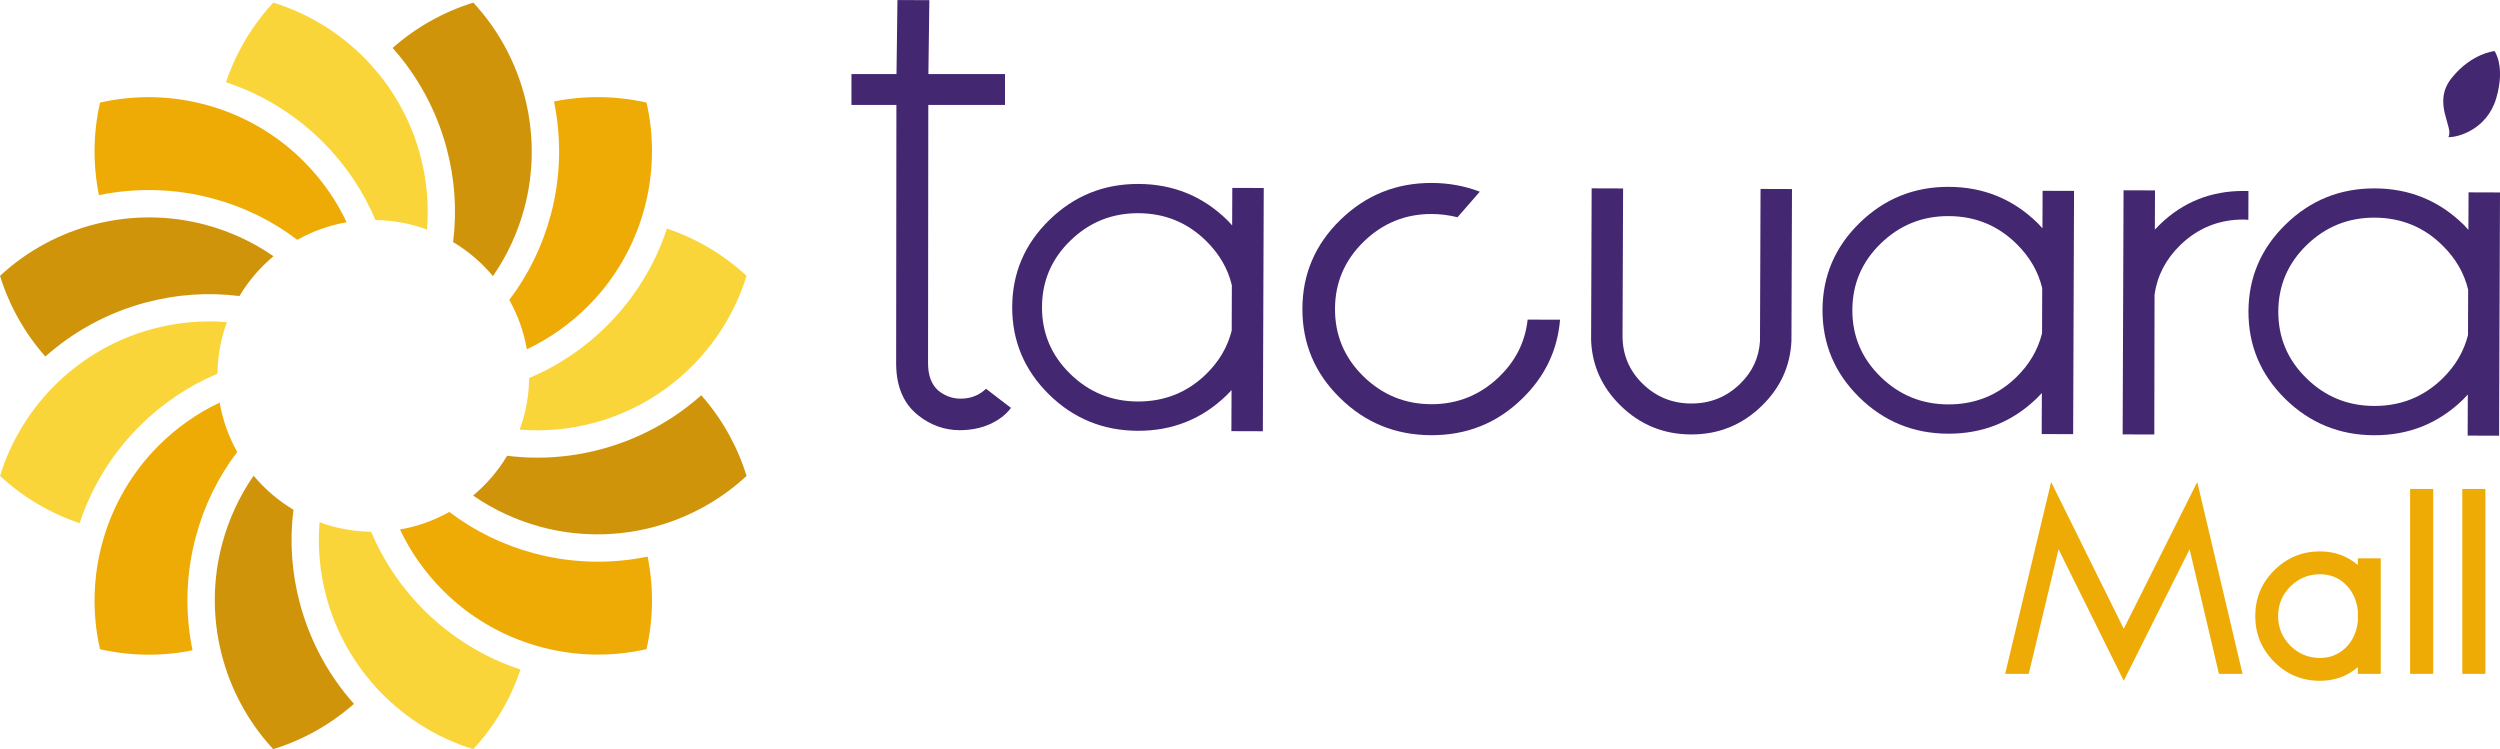 <svg xmlns="http://www.w3.org/2000/svg" id="Capa_1" viewBox="0 0 500 149.84"><defs><style>.cls-1{fill:#fad53a;}.cls-2{fill:#442771;}.cls-3{fill:#eeab05;}.cls-4{fill:#d0940b;}</style></defs><g><path class="cls-3" d="M443.79,134.77l-5.87-24.92-13.17,26.3-13.04-26.3-5.96,24.92h-4.72l9.2-38.37,14.52,29.35,14.7-29.35,9.06,38.37h-4.72Z"></path><path class="cls-3" d="M471.57,133.43c-2.13,1.82-4.65,2.73-7.58,2.73-3.57,0-6.63-1.26-9.15-3.79s-3.79-5.58-3.79-9.15,1.26-6.63,3.79-9.15,5.58-3.79,9.15-3.79c2.93,0,5.45,.91,7.58,2.73v-1.34h4.58v23.11h-4.58v-1.34Zm0-11.28c-.25-2.16-1.06-3.91-2.45-5.27-1.39-1.36-3.1-2.03-5.13-2.03-2.31,0-4.28,.82-5.92,2.45-1.63,1.63-2.45,3.61-2.45,5.92s.82,4.28,2.45,5.92c1.63,1.63,3.61,2.45,5.92,2.45,2.03,0,3.74-.68,5.13-2.03,1.39-1.36,2.2-3.11,2.45-5.27v-2.13Z"></path><path class="cls-3" d="M482.02,134.77v-36.98h4.62v36.98h-4.62Z"></path><path class="cls-3" d="M492.46,134.77v-36.98h4.62v36.98h-4.62Z"></path></g><g><path class="cls-2" d="M489.67,27.42c1.67,.11,7.69-1.37,9.58-7.78,1.88-6.4-.34-9.43-.34-9.43,0,0-4.64,.44-8.6,5.42-3.96,4.98,.55,9.83-.64,11.78Z"></path><path class="cls-2" d="M192.99,79.69c-.32,.03-.6,.04-.88,.04-1.61,0-3.06-.52-4.39-1.56-1.42-1.21-2.12-3.07-2.11-5.58l.05-51.6h15.34v-6.17h-15.32l.19-14.79-6.38-.02-.19,14.81h-9.01v6.17h8.99l-.05,51.89c.05,4.51,1.52,7.92,4.45,10.22,2.46,1.94,5.22,2.93,8.27,2.94,.55,0,1.14-.03,1.72-.09,1.5-.15,2.91-.5,4.2-1.07,1.88-.85,3.32-1.94,4.32-3.3l-4.99-3.83c-1.14,1.11-2.55,1.76-4.21,1.94Z"></path><path class="cls-2" d="M246.43,45.08c-.32-.34-.61-.67-.93-1.01-4.91-4.82-10.84-7.26-17.79-7.28-6.93-.03-12.88,2.37-17.81,7.18-4.95,4.8-7.43,10.61-7.46,17.41-.02,6.81,2.42,12.63,7.33,17.48,4.89,4.83,10.83,7.27,17.76,7.3,6.95,.03,12.9-2.35,17.84-7.15,.32-.32,.62-.66,.94-.99l-.03,8.21,6.29,.02,.18-48.65-6.29-.02-.03,7.5Zm-.08,21c-.82,3.3-2.53,6.23-5.17,8.79-3.76,3.64-8.3,5.45-13.64,5.43-5.28-.02-9.79-1.88-13.53-5.56-3.76-3.68-5.63-8.14-5.61-13.34,.02-5.2,1.91-9.63,5.7-13.3,3.77-3.66,8.3-5.48,13.57-5.46,5.34,.02,9.87,1.89,13.6,5.59,2.61,2.58,4.31,5.51,5.1,8.82l-.03,9.03Z"></path><path class="cls-2" d="M299.9,75.3c-3.82,3.7-8.38,5.56-13.68,5.54-5.28-.02-9.8-1.9-13.58-5.61-3.78-3.73-5.66-8.21-5.64-13.48,.02-5.23,1.93-9.7,5.73-13.41,3.8-3.7,8.34-5.56,13.62-5.54,1.74,0,3.44,.23,5.15,.65l4.46-5.11c-3.03-1.16-6.22-1.74-9.58-1.75-7.12-.03-13.21,2.43-18.27,7.35-5.07,4.92-7.61,10.86-7.63,17.78-.03,6.95,2.46,12.91,7.5,17.85,5.02,4.96,11.09,7.44,18.22,7.47,7.17,.03,13.25-2.42,18.27-7.34,4.52-4.4,7.03-9.65,7.54-15.76l-6.48-.02c-.5,4.44-2.38,8.23-5.63,11.36Z"></path><path class="cls-2" d="M448.77,38.19c-6.57-.02-12.19,2.22-16.83,6.74-.33,.32-.67,.66-.97,.99l.03-7.84-6.29-.02-.18,48.82,6.33,.02,.05-28c.54-3.78,2.27-7.09,5.17-9.91,3.54-3.41,7.74-5.1,12.66-5.08,.3,0,.62,.02,.93,.05l.02-5.76h-.93Z"></path><path class="cls-2" d="M352,68.18c-.2,3.36-1.54,6.24-4.01,8.61-2.7,2.62-5.95,3.93-9.79,3.91-3.76-.01-6.98-1.33-9.67-3.95-2.69-2.63-4.04-5.84-4.02-9.62l.11-29.44-6.29-.02-.11,30.39c.2,5.03,2.15,9.36,5.83,13,3.9,3.85,8.62,5.81,14.13,5.83,5.53,.02,10.26-1.9,14.19-5.73,3.71-3.61,5.68-7.93,5.92-12.96l.11-30.39-6.29-.02-.11,30.39Z"></path><path class="cls-2" d="M493.71,38.47l-.03,7.5c-.31-.34-.61-.67-.93-1.01-4.91-4.82-10.84-7.26-17.79-7.28-6.93-.03-12.88,2.37-17.81,7.18-4.94,4.8-7.43,10.61-7.46,17.41-.02,6.81,2.42,12.63,7.33,17.48,4.9,4.83,10.83,7.27,17.76,7.3,6.95,.03,12.9-2.35,17.84-7.15,.32-.32,.62-.66,.94-.99l-.03,8.21,6.29,.02,.18-48.65-6.29-.02Zm-.1,28.5c-.82,3.3-2.53,6.23-5.17,8.79-3.76,3.64-8.3,5.45-13.64,5.43-5.28-.02-9.79-1.88-13.53-5.56-3.76-3.68-5.63-8.14-5.61-13.34,.02-5.2,1.91-9.63,5.7-13.3,3.77-3.66,8.3-5.48,13.57-5.46,5.34,.02,9.87,1.89,13.6,5.59,2.61,2.58,4.31,5.51,5.1,8.82l-.03,9.03Z"></path><path class="cls-2" d="M408.49,45.66c-.31-.34-.61-.67-.93-1.01-4.91-4.82-10.84-7.26-17.79-7.28-6.93-.03-12.88,2.37-17.81,7.18-4.94,4.8-7.43,10.61-7.46,17.41-.02,6.81,2.42,12.63,7.33,17.48,4.9,4.83,10.83,7.27,17.76,7.3,6.95,.03,12.9-2.35,17.84-7.15,.32-.32,.62-.66,.94-.99l-.03,8.21,6.29,.02,.18-48.65-6.29-.02-.03,7.5Zm-.08,21c-.82,3.3-2.53,6.23-5.16,8.79-3.76,3.64-8.3,5.45-13.64,5.43-5.28-.02-9.79-1.88-13.53-5.56-3.76-3.68-5.63-8.14-5.61-13.34,.02-5.2,1.91-9.63,5.7-13.3,3.77-3.66,8.3-5.48,13.57-5.46,5.34,.02,9.87,1.89,13.6,5.59,2.61,2.58,4.31,5.51,5.1,8.82l-.03,9.03Z"></path></g><g><path class="cls-3" d="M110.14,43.03c2-7.45,2.21-15.24,.66-22.73,6.11-1.24,12.43-1.17,18.51,.22,3.33,14.61-1.08,30.07-11.71,40.7-3.6,3.6-7.7,6.49-12.23,8.63-.61-3.53-1.82-6.85-3.51-9.87,3.83-5.05,6.61-10.74,8.27-16.94Z"></path><path class="cls-4" d="M94.66,.52c10.19,10.99,14.1,26.58,10.21,41.1-1.32,4.92-3.43,9.48-6.28,13.6-2.25-2.69-4.94-5-7.97-6.81,.79-6.29,.35-12.61-1.31-18.81-1.99-7.45-5.7-14.3-10.79-20.01,4.67-4.12,10.18-7.23,16.14-9.06Z"></path><path class="cls-1" d="M54.65,.52c14.32,4.42,25.5,15.97,29.39,30.49,1.32,4.91,1.77,9.91,1.36,14.9-3.22-1.19-6.69-1.85-10.31-1.9-2.46-5.84-6-11.09-10.54-15.63-5.45-5.45-12.09-9.54-19.35-11.93,1.98-5.91,5.21-11.35,9.45-15.92Z"></path><path class="cls-3" d="M20,20.52c14.61-3.33,30.07,1.08,40.7,11.71,3.6,3.6,6.49,7.7,8.63,12.22-3.53,.61-6.85,1.82-9.87,3.51-5.05-3.83-10.74-6.61-16.94-8.27-7.44-2-15.24-2.21-22.73-.66-1.24-6.11-1.17-12.43,.22-18.51Z"></path><path class="cls-4" d="M0,55.17c10.99-10.19,26.58-14.1,41.1-10.21,4.92,1.32,9.48,3.43,13.6,6.28-2.69,2.25-5,4.94-6.81,7.97-6.29-.79-12.61-.35-18.81,1.31-7.45,2-14.3,5.7-20.01,10.79-4.12-4.67-7.23-10.18-9.06-16.14Z"></path><path class="cls-1" d="M15.92,104.63c-5.91-1.98-11.35-5.21-15.92-9.45,4.42-14.32,15.97-25.5,30.49-29.39,4.91-1.32,9.91-1.77,14.9-1.36-1.19,3.22-1.85,6.69-1.9,10.31-5.84,2.46-11.09,6-15.63,10.54-5.45,5.45-9.54,12.09-11.93,19.35Z"></path><path class="cls-3" d="M39.17,107.33c-2,7.45-2.21,15.24-.66,22.73-6.11,1.24-12.43,1.17-18.51-.22-3.33-14.61,1.08-30.07,11.71-40.7,3.6-3.6,7.7-6.49,12.22-8.62,.61,3.53,1.82,6.85,3.51,9.87-3.83,5.05-6.61,10.74-8.27,16.94Z"></path><path class="cls-4" d="M54.65,149.84c-10.19-10.99-14.1-26.58-10.21-41.1,1.32-4.92,3.43-9.48,6.28-13.6,2.25,2.69,4.94,5,7.97,6.81-.79,6.29-.35,12.61,1.31,18.81,2,7.45,5.7,14.3,10.79,20.01-4.67,4.12-10.19,7.23-16.14,9.06Z"></path><path class="cls-1" d="M94.66,149.84c-14.32-4.42-25.5-15.97-29.39-30.49-1.32-4.92-1.77-9.91-1.36-14.9,3.22,1.19,6.69,1.85,10.31,1.9,2.46,5.84,6,11.09,10.53,15.63,5.45,5.45,12.09,9.54,19.35,11.93-1.98,5.91-5.21,11.35-9.45,15.92Z"></path><path class="cls-3" d="M129.31,129.83c-14.61,3.33-30.07-1.08-40.69-11.71-3.6-3.6-6.49-7.7-8.63-12.22,3.53-.61,6.85-1.82,9.87-3.51,5.05,3.83,10.74,6.61,16.94,8.27,4.18,1.12,8.48,1.68,12.76,1.68,3.34,0,6.68-.34,9.96-1.02,1.24,6.11,1.17,12.44-.22,18.51Z"></path><path class="cls-4" d="M149.32,95.18c-10.98,10.19-26.58,14.1-41.1,10.21-4.92-1.32-9.48-3.43-13.6-6.28,2.69-2.25,5-4.94,6.81-7.96,2.02,.25,4.05,.38,6.07,.38,4.27,0,8.53-.56,12.74-1.69,7.45-1.99,14.3-5.7,20.01-10.79,4.13,4.67,7.23,10.18,9.06,16.14Z"></path><path class="cls-1" d="M118.83,84.56c-4.91,1.32-9.91,1.77-14.9,1.36,1.19-3.22,1.85-6.69,1.9-10.31,5.84-2.46,11.09-6,15.63-10.54,5.45-5.45,9.54-12.09,11.93-19.35,5.91,1.98,11.35,5.21,15.92,9.45-4.42,14.32-15.97,25.5-30.49,29.39Z"></path></g></svg>